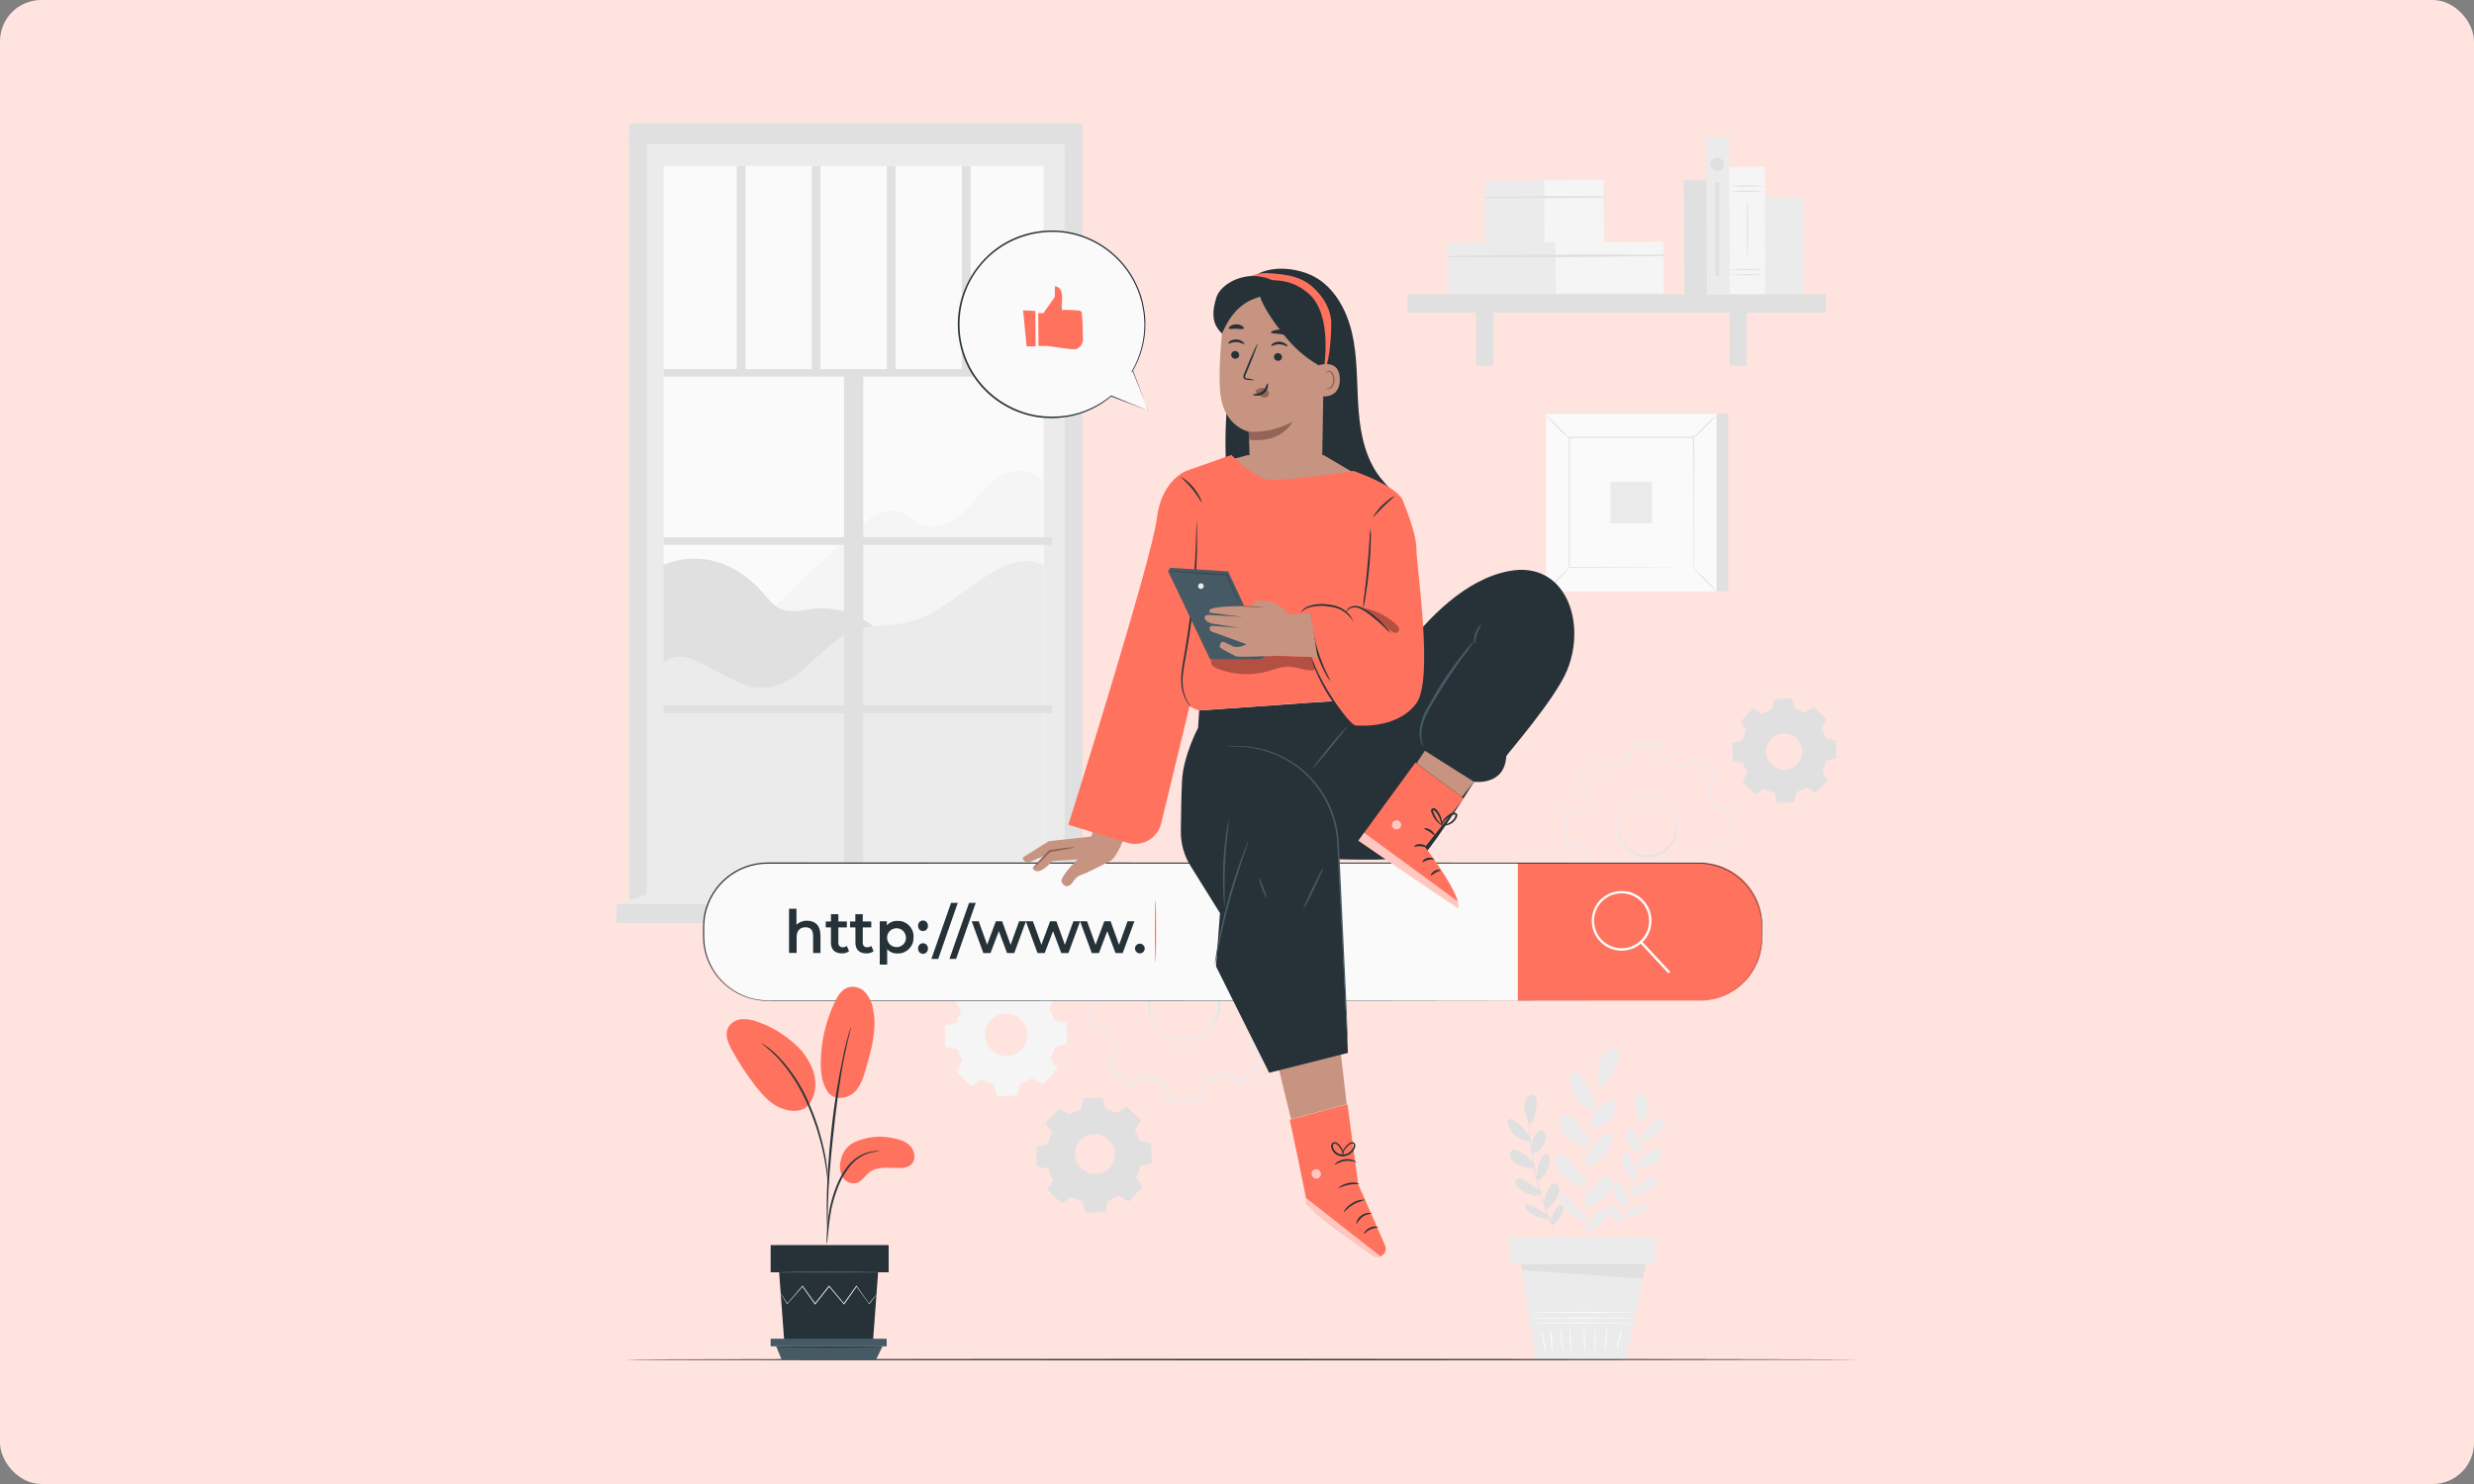 <?xml version="1.0" encoding="UTF-8"?>
<svg xmlns="http://www.w3.org/2000/svg" viewBox="0 0 300 180">
  <rect x="0" y="0" width="300" height="180" fill="#808080" stroke="none"/>
  <defs>
    <style>
      .cls-1 {
        fill: #ebebeb;
      }

      .cls-2 {
        fill: #f5f5f5;
      }

      .cls-3 {
        fill: #fff;
      }

      .cls-4 {
        fill: #ffe3df;
      }

      .cls-5 {
        fill: #fafafa;
      }

      .cls-6 {
        fill: #ff725e;
      }

      .cls-7 {
        fill: #936457;
      }

      .cls-8 {
        fill: #e0e0e0;
      }

      .cls-9 {
        fill: #c69481;
      }

      .cls-10 {
        fill: #455a64;
      }

      .cls-11 {
        fill: #263238;
      }

      .cls-12 {
        opacity: .3;
      }

      .cls-13 {
        opacity: .6;
      }
    </style>
  </defs>
  <g id="BG">
    <rect class="cls-4" width="300" height="180" rx="5" ry="5"></rect>
  </g>
  <g id="illustrations">
    <g>
      <g id="freepik--background-complete--inject-2">
        <rect class="cls-1" x="78.44" y="17.49" width="50.67" height="91.03"></rect>
        <rect class="cls-5" x="80.46" y="20.12" width="46.1" height="85.68"></rect>
        <polygon class="cls-8" points="131.25 109.33 129.11 108.51 129.11 15.94 131.25 15.94 131.25 109.33"></polygon>
        <path class="cls-2" d="m91.76,75.47l11.97-11.13c1.52-1.41,3.5-2.93,5.45-2.23.94.34,1.64,1.14,2.57,1.52,1.84.77,3.94-.34,5.35-1.74s2.53-3.15,4.24-4.17,4.37-.89,5.22.91v12.11l-17.4,7.45-17.4-2.71Z"></path>
        <path class="cls-8" d="m80.46,68.51c4.41-1.8,8.82-.27,11.97,3.3.67.75,1.27,1.62,2.18,2.03,1.24.56,2.67.14,4.01,0,3.78-.38,7.44,1.39,9.5,4.58l-14.73,7.24-12.94-.1v-17.06Z"></path>
        <path class="cls-1" d="m126.56,68.56c-2.91-1.4-5.46.3-8.14,2.09s-5.17,4.1-8.32,4.83c-2.1.48-4.35.21-6.39.94-4.14,1.47-6.53,6.73-10.92,6.98-2.38.14-4.52-1.31-6.64-2.39s-3.79-2.11-5.7-.66v25.45h46.1v-37.24Z"></path>
        <rect class="cls-8" x="80.46" y="44.77" width="47.1" height=".91"></rect>
        <rect class="cls-8" x="80.46" y="65.17" width="47.1" height=".91"></rect>
        <rect class="cls-8" x="80.46" y="85.57" width="47.1" height=".91"></rect>
        <rect class="cls-8" x="102.35" y="45.23" width="2.33" height="63"></rect>
        <rect class="cls-8" x="89.34" y="20.12" width="1.06" height="25.1"></rect>
        <rect class="cls-8" x="98.44" y="20.12" width="1.06" height="25.1"></rect>
        <rect class="cls-8" x="107.54" y="20.12" width="1.06" height="25.1"></rect>
        <rect class="cls-8" x="116.64" y="20.12" width="1.06" height="25.1"></rect>
        <rect class="cls-8" x="76.29" y="15.94" width="2.14" height="93.13"></rect>
        <rect class="cls-8" x="76.29" y="15" width="54.96" height="2.48"></rect>
        <rect class="cls-8" x="74.77" y="109.64" width="57.93" height="2.31"></rect>
        <polygon class="cls-1" points="129.11 108.51 132.7 109.64 74.77 109.64 78.44 108.51 129.11 108.51"></polygon>
        <path class="cls-8" d="m129.71,135.21c.43-.26.89-.47,1.38-.61l.28-1.38,2.32-.06.34,1.36c.49.12.97.3,1.41.54l1.17-.78,1.68,1.6-.72,1.21c.26.43.47.89.61,1.38l1.38.28.06,2.32-1.36.34c-.12.49-.3.97-.54,1.41l.78,1.17-1.61,1.68-1.19-.71c-.43.27-.89.47-1.38.61l-.28,1.38-2.32.06-.35-1.36c-.49-.12-.97-.3-1.41-.54l-1.17.78-1.68-1.61.72-1.2c-.26-.43-.47-.89-.61-1.38l-1.38-.28-.06-2.32,1.36-.34c.12-.49.3-.97.54-1.41l-.78-1.17,1.6-1.68,1.2.72h0Zm1.26,3.09c-.95,1-.9,2.57.09,3.51s2.57.9,3.51-.09c.94-.99.9-2.57-.09-3.51-1-.94-2.57-.9-3.52.09Z"></path>
        <path class="cls-8" d="m130.97,138.29c.13-.16.29-.3.46-.41.48-.32,1.05-.46,1.62-.4.86.09,1.62.61,2,1.38.23.45.31.96.25,1.46-.13,1.11-.98,2-2.09,2.19-.25.05-.51.06-.77.02-.24-.03-.47-.1-.69-.2-.41-.19-.77-.48-1.03-.85-.57-.8-.62-1.87-.12-2.72.1-.18.23-.34.39-.48-.12.16-.24.33-.34.51-.26.49-.36,1.05-.26,1.59.06.37.21.73.43,1.03.25.35.6.63,1,.8.43.19.91.24,1.38.16,1.04-.18,1.84-1.02,1.97-2.07.04-.24.04-.48,0-.72-.04-.23-.11-.45-.21-.66-.36-.74-1.08-1.25-1.9-1.34-.55-.06-1.11.06-1.58.34-.35.2-.49.37-.51.36Z"></path>
        <path class="cls-8" d="m129.71,135.21l-.08-.04-.23-.13-.91-.53h.03l-1.59,1.69v-.04l.78,1.17v.04c-.24.44-.42.91-.54,1.4v.03h-.03l-1.36.34.05-.04c.02.73.04,1.5.06,2.32l-.04-.05,1.38.27h.03v.03c.14.48.34.95.61,1.38l.02.03-.02.03-.71,1.2v-.08l1.68,1.6h-.08l1.17-.78.03-.02.04.02c.43.24.9.42,1.38.53h.04v.04c.11.42.22.89.34,1.36l-.07-.05,2.32-.06-.07.06c.09-.43.18-.9.28-1.38v-.04h.04c.48-.14.95-.34,1.38-.6h0l.04-.02.04.02c.4.24.8.48,1.2.72h-.09l1.6-1.68v.09l-.78-1.17-.02-.03.02-.04c.24-.43.42-.9.54-1.38v-.04h.04l1.36-.34-.05.07c-.02-.79-.04-1.56-.06-2.32l.05.06-1.38-.28h-.04v-.04c-.14-.48-.34-.95-.61-1.38v-.07l.72-1.2v.07l-1.68-1.6h.07l-1.17.77-.03.02h-.03c-.43-.24-.9-.42-1.38-.54h-.03v-.03c-.12-.49-.23-.94-.34-1.36l.04.03-2.32.04.03-.02c-.11.55-.21,1-.28,1.38h0c-.36.11-.72.24-1.06.41l-.25.13-.08.04.08-.05c.05-.03.13-.08.24-.14.34-.18.69-.33,1.06-.44v.02l.27-1.38v-.02h-.01l2.32-.07h.03v.03c.11.42.22.87.34,1.36l-.03-.03c.5.12.98.3,1.43.54h-.06l1.17-.78.03-.02.03.03,1.68,1.59.03.03-.02.04c-.23.39-.47.79-.72,1.2v-.07c.27.43.47.89.62,1.38l-.05-.04,1.38.28h.05v.07c.02.76.04,1.53.06,2.32v.06h-.06l-1.36.34.05-.05c-.12.5-.3.98-.55,1.43v-.07l.78,1.17.03.04-.04.04-1.6,1.68-.04.04-.05-.03-1.2-.72h.07c-.44.27-.91.48-1.4.62l.05-.05c-.1.47-.19.94-.28,1.38v.06h-.06l-2.32.06h-.06v-.05l-.34-1.36.05.05c-.5-.12-.98-.31-1.43-.55h.07l-1.17.78-.04.03-.04-.04-1.68-1.6-.04-.03.03-.04.72-1.2v.07c-.27-.44-.48-.91-.62-1.4l.04.04-1.38-.28h-.04v-.04c0-.81-.03-1.59-.05-2.32v-.04h.04l1.36-.34-.03.03c.12-.49.31-.97.55-1.42v.04l-.78-1.18-.02-.02.02-.02,1.61-1.67h0l.89.54.23.14.1.05Z"></path>
        <path class="cls-2" d="m118.78,120.39c.46-.28.95-.5,1.47-.65l.3-1.46,2.47-.06.37,1.45c.52.13,1.03.32,1.5.58l1.24-.83,1.79,1.7-.76,1.28c.28.46.5.95.65,1.47l1.46.29.06,2.47-1.45.37c-.13.52-.32,1.03-.58,1.5l.83,1.24-1.7,1.77-1.27-.75c-.46.28-.95.5-1.47.65l-.29,1.46-2.47.06-.37-1.45c-.52-.13-1.03-.32-1.5-.58l-1.24.83-1.79-1.7.75-1.29c-.28-.46-.5-.95-.65-1.47l-1.46-.29-.06-2.47,1.45-.37c.13-.52.32-1.03.58-1.5l-.82-1.24,1.7-1.79,1.28.76h0Zm1.34,3.28c-1.01,1.06-.97,2.74.09,3.74,1.06,1.01,2.74.97,3.74-.09,1.01-1.06.97-2.73-.09-3.74-1.06-1.01-2.74-.96-3.74.09h0Z"></path>
        <path class="cls-2" d="m120.12,123.67c.14-.17.3-.32.49-.44.51-.33,1.12-.48,1.72-.42,1.2.13,2.17,1.03,2.38,2.21.05.27.06.55.02.82-.15,1.18-1.05,2.13-2.22,2.33-.27.05-.54.06-.81.02-.26-.03-.52-.1-.76-.21-.44-.2-.82-.51-1.11-.9-.24-.34-.4-.74-.47-1.15-.09-.6.03-1.22.34-1.74.11-.19.25-.36.41-.51-.12.17-.24.35-.34.54-.28.52-.38,1.12-.28,1.7.07.4.22.77.46,1.1.27.37.63.66,1.05.85.22.1.45.17.69.21.26.03.52.03.77-.02,1.11-.19,1.96-1.09,2.1-2.2.04-.26.03-.52-.02-.77-.04-.24-.12-.47-.23-.69-.2-.42-.51-.78-.9-1.03-.85-.56-1.94-.57-2.8-.04-.34.21-.49.39-.51.37Z"></path>
        <path class="cls-2" d="m118.78,120.39s-.06-.02-.08-.04l-.24-.14-.97-.56h.03c-.43.46-1,1.07-1.69,1.8v-.05l.83,1.24v.04c-.26.47-.45.97-.57,1.49v.03h-.03l-1.44.37.04-.06c.02.78.04,1.6.07,2.47l-.05-.06,1.47.29h.03v.03c.15.51.37,1,.64,1.45l.02.03-.02.03-.76,1.28v-.09l1.79,1.7h-.09l1.24-.83.03-.02.04.02c.47.26.97.45,1.49.57h.04v.04c.12.45.24.95.37,1.44l-.08-.06,2.47-.06-.07.06c.09-.46.19-.96.29-1.47v-.04h.04c.51-.15,1-.37,1.45-.64h0l.04-.02.04.02,1.28.76h-.09l1.7-1.79v.09l-.83-1.24-.02-.04.02-.04c.26-.47.45-.96.57-1.48v-.04h.04l1.44-.37-.05.07c-.02-.84-.04-1.67-.06-2.47l.06.07-1.46-.3h-.04v-.04c-.15-.51-.37-1-.64-1.45l-.02-.03.02-.03c.27-.44.52-.87.77-1.28v.08l-1.76-1.72h.07l-1.24.82-.03.02-.03-.02c-.47-.26-.97-.45-1.49-.58h-.03v-.03c-.13-.52-.25-1-.34-1.45l.04.03-2.47.05.03-.03-.3,1.46h0c-.39.11-.76.26-1.12.44l-.27.14s-.06.03-.09.04l.08-.06c.06-.03.14-.09.26-.15.36-.19.73-.35,1.12-.47v.02c.08-.4.17-.88.28-1.47v-.03h.03l2.47-.07h.03v.03l.33,1.48-.03-.03c.53.12,1.04.32,1.51.58h-.06l1.24-.83.04-.03.03.03c.57.53,1.16,1.1,1.79,1.7l.03.03-.02.04c-.25.41-.5.84-.76,1.28v-.07c.29.46.51.96.66,1.49l-.05-.05,1.46.29h.06v.06c.02.8.04,1.62.07,2.47v.07l-.06.02-1.45.37.06-.06c-.13.53-.32,1.04-.59,1.52v-.08c.28.41.55.82.83,1.24l.03.05-.04.04-1.7,1.79-.04.04-.05-.03-1.29-.77h.08c-.46.28-.96.51-1.49.66l.05-.06c-.1.5-.2,1-.29,1.46v.06h-.06l-2.47.06h-.06v-.06c-.13-.5-.25-.99-.37-1.45l.06.06c-.53-.13-1.04-.32-1.52-.59h.08l-1.24.82-.04.03-.04-.04-1.79-1.7-.04-.04.03-.04.77-1.28v.07c-.28-.46-.5-.96-.66-1.49l.05.04-1.47-.3h-.04v-.05c-.02-.87-.04-1.69-.06-2.47v-.04h.04l1.45-.34-.03.03c.13-.53.32-1.04.59-1.51v.04l-.82-1.24v-.02l.02-.02,1.72-1.78h.02l.94.58.24.15.04.03Z"></path>
        <path class="cls-8" d="m141.79,133.58h0l-.56-2.23c-.81-.19-1.59-.49-2.31-.89l-1.92,1.28h0l-2.76-2.63h0l1.18-1.97c-.43-.71-.77-1.47-1-2.27l-2.26-.45h0l-.11-3.82h0l2.23-.57c.19-.81.49-1.58.89-2.31l-1.28-1.92h0l2.63-2.76h0l1.97,1.18c.71-.43,1.47-.77,2.27-1l.45-2.26h0l3.81-.09h0l.56,2.23c.81.19,1.59.49,2.31.89l1.92-1.28h0l2.76,2.63h0l-1.18,1.97c.43.71.77,1.47,1,2.27l2.26.45h0l.09,3.81h0l-2.23.56c-.19.81-.49,1.59-.89,2.31l1.28,1.92h0l-2.63,2.76h0l-1.97-1.18c-.71.43-1.47.77-2.27,1l-.45,2.26h0l-3.8.11Zm-2.88-3.14h0c.73.4,1.51.7,2.32.89h0l.57,2.23,3.79-.09.46-2.25h0c.8-.23,1.56-.57,2.27-1h0l1.97,1.18,2.62-2.76-1.27-1.91h0c.4-.73.7-1.51.89-2.32h0l2.23-.57-.09-3.79-2.25-.45h0c-.23-.8-.57-1.56-1-2.27h0l1.18-1.97-2.76-2.62-1.91,1.27h0c-.73-.4-1.51-.7-2.32-.89h0l-.57-2.23-3.79.09-.44,2.27h0c-.8.23-1.56.57-2.27,1h0l-2-1.19-2.62,2.76,1.27,1.91h0c-.4.73-.7,1.51-.89,2.32h0l-2.23.56.09,3.79,2.25.46h0c.23.8.57,1.56,1,2.27h0l-1.16,1.98,2.76,2.62,1.91-1.28Zm4.62-4.25c-2.38-.03-4.29-1.98-4.26-4.37.03-2.38,1.98-4.29,4.37-4.26,2.38.03,4.29,1.98,4.26,4.37-.03,2.34-1.92,4.24-4.26,4.26h-.1Zm-2.96-6.9h0c-1.56,1.62-1.5,4.2.12,5.76.76.73,1.78,1.14,2.83,1.13h.1c2.25-.09,4.01-1.98,3.92-4.23-.08-2.17-1.85-3.89-4.02-3.92h-.1c-1.08.02-2.11.48-2.85,1.27h0Z"></path>
        <path class="cls-1" d="m140.58,119.28c.21-.27.47-.5.76-.69.78-.52,1.72-.75,2.66-.65,1.42.14,2.66,1,3.29,2.27.19.36.31.75.38,1.14.08.41.09.84.03,1.25-.22,1.82-1.61,3.28-3.42,3.6-.82.14-1.65.04-2.41-.29-.69-.3-1.29-.78-1.72-1.4-.94-1.32-1.02-3.08-.2-4.48.17-.29.38-.56.63-.79.02.02-.24.27-.56.83-.43.8-.58,1.72-.43,2.62.22,1.34,1.11,2.47,2.35,3,.72.31,1.52.41,2.29.27,1.71-.3,3.02-1.68,3.24-3.4.05-.4.05-.8-.02-1.19-.06-.38-.17-.74-.34-1.09-.59-1.21-1.76-2.04-3.1-2.2-.9-.11-1.82.09-2.59.56-.57.36-.8.64-.82.62Z"></path>
        <path class="cls-1" d="m138.52,114.22s-.09-.04-.13-.07l-.38-.21-1.48-.87h.05l-2.61,2.76v-.07c.39.58.82,1.22,1.28,1.91l.02.03v.04c-.4.72-.69,1.5-.88,2.3v.04h-.04l-2.23.57.06-.08c.03,1.2.07,2.47.1,3.79l-.08-.09,2.26.45h.06l.02.06c.23.79.57,1.54,1,2.24l.03.05-.03.05c-.37.61-.77,1.29-1.18,1.98l-.02-.13,2.76,2.62h-.13l1.91-1.28.06-.04.06.03c.72.39,1.49.69,2.29.88h.07l.02.07c.18.69.37,1.46.57,2.23l-.11-.09,3.79-.1-.11.09c.14-.71.3-1.48.45-2.25v-.07l.07-.02c.79-.23,1.54-.56,2.24-.99h0l.06-.04.06.03,1.98,1.18-.14.02,2.62-2.76v.14l-1.28-1.92-.04-.06.03-.06c.39-.72.69-1.49.88-2.29l.02-.07.07-.02,2.23-.56-.08.11c-.03-1.3-.06-2.56-.09-3.79l.09.1-2.26-.46h-.06l-.02-.06c-.23-.78-.56-1.53-.98-2.22l-.03-.05.03-.05,1.18-1.98.02.12-2.76-2.63h.11l-1.92,1.27-.04.03-.04-.02c-.72-.4-1.49-.7-2.29-.89h-.05v-.04c-.2-.81-.38-1.54-.56-2.23l.07.05-3.81.08.05-.04c-.19.9-.34,1.64-.47,2.25h0s-.02,0-.02,0c-.6.17-1.17.41-1.72.69l-.41.22s-.09.05-.13.07c0,0,.04-.03.13-.09s.22-.13.4-.23c.55-.3,1.13-.54,1.72-.72l-.02.03c.12-.61.26-1.35.44-2.26v-.04h.04l3.81-.11h.06v.06l.57,2.23-.06-.06c.82.19,1.6.5,2.34.9h-.09l1.91-1.28.06-.04.05.05,2.76,2.62.06.06-.04.07-1.18,1.99v-.11c.45.72.79,1.49,1.03,2.3l-.08-.08,2.26.45.09.02v.09c.03,1.24.06,2.5.1,3.79v.09l-.09.02-2.23.57.08-.09c-.2.82-.5,1.61-.9,2.35v-.12l1.28,1.92.05.08-.07.07-2.62,2.76-.07.07-.08-.04-1.98-1.18h.12c-.72.44-1.49.78-2.3,1.02l.08-.09c-.16.78-.31,1.54-.46,2.26v.09h-.09l-3.79.09h-.15l-.02-.09c-.2-.77-.39-1.53-.57-2.23l.09.08c-.82-.2-1.61-.5-2.34-.91h.11l-1.92,1.27-.07.05-.06-.06-2.76-2.63-.06-.06.04-.07,1.18-1.98v.1c-.44-.72-.78-1.49-1.01-2.3l.07.07-2.25-.46h-.07v-.07c-.03-1.34-.06-2.61-.08-3.79v-.07l.07-.02,2.23-.56-.06.06c.2-.82.52-1.61.93-2.35v.07l-1.27-1.92-.03-.04.03-.03,2.64-2.76.02-.02h.02l1.46.89.37.23s.08.07.11.11Z"></path>
        <path class="cls-8" d="m219.1,95.47c-.39.24-.81.42-1.25.55l-.25,1.24-2.1.05-.31-1.23c-.45-.11-.87-.27-1.28-.49l-1.06.69-1.52-1.45.65-1.09c-.24-.39-.42-.81-.55-1.25l-1.24-.25-.05-2.1,1.23-.31c.11-.45.27-.87.49-1.28l-.69-1.06,1.45-1.52,1.09.65c.39-.24.81-.42,1.25-.55l.25-1.24,2.1-.05.31,1.23c.45.11.87.27,1.28.49l1.06-.69,1.52,1.45-.65,1.09c.24.39.42.81.55,1.25l1.24.25.05,2.1-1.23.31c-.11.45-.27.87-.49,1.28l.69,1.06-1.45,1.52-1.09-.65Zm-1.14-2.79c.86-.9.82-2.32-.08-3.18-.9-.86-2.32-.82-3.18.08-.86.9-.82,2.32.08,3.18.9.86,2.32.82,3.18-.08,0,0,0,0,0,0Z"></path>
        <path class="cls-8" d="m217.96,92.69c-.12.15-.26.27-.42.37-.75.48-1.71.48-2.47,0-.35-.22-.62-.54-.81-.9-.1-.2-.17-.41-.21-.63-.04-.23-.05-.46-.02-.69.12-1,.89-1.81,1.89-1.98.23-.04.46-.05.69-.02.22.03.44.09.64.18.38.17.7.43.94.77.21.29.34.63.4.98.08.51-.02,1.03-.29,1.48-.09.16-.21.31-.34.43,0,0,.13-.15.31-.46.24-.44.32-.95.24-1.44-.13-.73-.61-1.36-1.3-1.65-.4-.17-.84-.22-1.26-.14-.94.17-1.66.92-1.78,1.87-.03.22-.03.44,0,.66.03.21.1.41.2.6.54,1.1,1.87,1.54,2.97,1,.06-.03.12-.06.17-.1.16-.1.31-.21.46-.32Z"></path>
        <path class="cls-8" d="m219.1,95.47s.05.02.07.03l.21.12.82.48h-.02l1.44-1.53v.04l-.71-1.03v-.04c.22-.4.38-.83.49-1.27v-.02h.02l1.23-.31-.03.04c-.02-.66-.04-1.36-.06-2.1l.04.05-1.24-.24h-.03v-.03c-.13-.43-.31-.85-.55-1.23l-.02-.03.02-.03.65-1.09v.07l-1.52-1.44h.07l-1.05.69-.03.02h-.03c-.4-.22-.82-.38-1.26-.49h-.04v-.04c-.1-.39-.2-.8-.31-1.23l.06.05-2.1.05.06-.05c-.08.39-.16.82-.25,1.24v.04h-.04c-.43.12-.85.31-1.23.54h0l-.03.02-.03-.02-1.09-.65h.08l-1.44,1.52v-.08l.69,1.06.02.03-.02.03c-.22.4-.38.82-.49,1.26v.04h-.04l-1.23.31.04-.06c.02.71.03,1.41.05,2.1l-.04-.06,1.24.25h.03v.03c.13.43.31.85.54,1.23l.02.03-.02.03c-.22.37-.44.73-.65,1.09v-.07l1.51,1.45h-.06l1.06-.69.02-.02h.02c.4.22.82.38,1.26.49h.02v.03c.11.44.21.85.31,1.23l-.04-.03,2.1-.04-.03.02c.1-.5.19-.9.26-1.24h0c.33-.1.65-.22.96-.38l.22-.12s.05-.03.08-.04l-.07.05-.22.13c-.3.17-.62.3-.96.4h0l-.24,1.24v.02h-.02l-2.1.06h.01v-.03c-.1-.38-.2-.78-.31-1.23l.03.03c-.46-.11-.89-.28-1.3-.51h.05l-1.06.69-.03.02-.03-.03-1.52-1.44-.03-.03.02-.04.64-1.09v.06c-.24-.39-.43-.82-.56-1.26l.04.04-1.24-.25h-.05v-.05c-.02-.69-.03-1.38-.06-2.09v-.05h.05l1.21-.34-.04.04c.11-.45.28-.89.5-1.29v.07l-.69-1.03-.03-.04.03-.03,1.44-1.52.03-.04.04.03,1.09.65h-.07c.39-.24.82-.43,1.26-.56l-.04.05.25-1.24v-.05h.05l2.09-.05h.05v.05c.11.42.21.84.31,1.23l-.04-.04c.45.11.88.28,1.29.5h-.06l1.06-.69.04-.03.03.03,1.52,1.45.03.03-.02.04c-.22.38-.45.75-.65,1.09v-.06c.24.39.43.82.56,1.26l-.04-.03,1.24.25h.04v.04c0,.73.03,1.43.04,2.1v.03h-.03l-1.23.31.03-.03c-.11.45-.28.88-.5,1.28v-.04l.69,1.06v.02l-.02.02c-.59.62-1.08,1.12-1.45,1.51h0l-.78-.48-.21-.13-.07-.06Z"></path>
        <path class="cls-8" d="m201.35,90.18h0l.5,1.97c.71.17,1.4.44,2.05.79l1.7-1.13h0l2.45,2.33h0l-1.03,1.75c.38.63.68,1.3.89,2l2,.4h0l.08,3.38h0l-1.98.53c-.17.71-.44,1.4-.79,2.05l1.13,1.7h0l-2.33,2.45h0l-1.75-1.03c-.63.39-1.3.68-2.01.89l-.4,2h0l-3.38.08h0l-.5-1.97c-.71-.17-1.4-.44-2.04-.79l-1.7,1.13h0l-2.45-2.33h0l1.03-1.75c-.38-.63-.68-1.3-.89-2.01l-2-.4h0l-.08-3.38h0l1.98-.5c.17-.71.43-1.4.79-2.05l-1.13-1.7h0l2.33-2.45h0l1.74,1.03c.63-.38,1.3-.68,2.01-.89l.4-2h0l3.39-.13Zm2.55,2.78h0c-.65-.35-1.34-.62-2.05-.79h0l-.5-1.98-3.36.08-.4,2h0c-.71.21-1.38.51-2.01.89h0l-1.75-1.03-2.32,2.44,1.13,1.7h0c-.35.65-.62,1.34-.79,2.05h0l-1.97.5.08,3.36,2,.4h0c.2.71.5,1.38.89,2.01h0l-1.03,1.75,2.44,2.32,1.69-1.13h0c.64.36,1.33.62,2.05.79h0l.5,1.97,3.36-.08.4-2h0c.71-.21,1.38-.51,2.01-.89h0l1.74,1.03,2.32-2.44-1.12-1.67h0c.35-.65.62-1.34.79-2.05h0l1.97-.5-.08-3.36-2-.4h0c-.21-.71-.51-1.38-.89-2.01h0l1.03-1.75-2.44-2.32-1.7,1.11Zm-4.1,3.77c1.94.02,3.5,1.62,3.48,3.56s-1.62,3.5-3.56,3.48c-1.94-.02-3.5-1.62-3.48-3.56.02-1.91,1.57-3.45,3.48-3.48h.09Zm2.62,6.12h0c1.37-1.45,1.32-3.73-.13-5.11-.67-.64-1.56-.99-2.49-.99h-.09c-2,.02-3.6,1.66-3.58,3.66s1.66,3.6,3.66,3.58h.09c.96-.02,1.87-.42,2.53-1.12v-.02Z"></path>
        <path class="cls-1" d="m202.42,102.85c-.19.23-.41.44-.67.6-.7.46-1.53.66-2.36.58-1.25-.13-2.35-.88-2.92-2.01-.17-.32-.28-.66-.34-1.01-.07-.37-.08-.74-.03-1.11.2-1.62,1.43-2.91,3.03-3.19.37-.07.74-.08,1.11-.03.36.04.71.14,1.03.29.61.27,1.13.7,1.52,1.24.83,1.17.9,2.72.18,3.96-.15.26-.34.49-.56.69.18-.24.34-.48.49-.74.38-.71.52-1.52.38-2.32-.2-1.19-.98-2.19-2.09-2.67-.64-.27-1.35-.35-2.03-.23-1.51.27-2.67,1.49-2.87,3.01-.05.35-.04.71.02,1.06.05.34.16.66.31.96.53,1.08,1.57,1.81,2.76,1.95.8.1,1.61-.08,2.3-.5.25-.16.49-.34.72-.52Z"></path>
        <path class="cls-1" d="m204.25,107.33l.11.06.34.19,1.32.77h-.04c.59-.63,1.38-1.46,2.31-2.46v.07l-1.14-1.69-.02-.03.02-.03c.35-.64.61-1.33.78-2.04v-.04h.04l1.98-.51-.06.07c-.03-1.06-.06-2.19-.09-3.37l.07.08-2-.4h-.05v-.05c-.21-.7-.51-1.37-.89-1.99l-.03-.04.03-.05,1.03-1.75v.11l-2.44-2.32h.12l-1.7,1.13-.05.03-.05-.03c-.64-.35-1.32-.61-2.03-.78h-.06v-.06c-.16-.62-.34-1.3-.5-1.98l.1.08-3.37.08.1-.08-.4,2v.06h-.06c-.7.2-1.36.5-1.98.88h0l-.05.03-.06-.03-1.77-1.04.13-.02-2.33,2.43v-.13l1.13,1.7.03.05-.03.06c-.35.64-.61,1.32-.78,2.03v.06h-.06l-1.98.5.08-.1c.02,1.15.05,2.28.08,3.38l-.08-.09,2,.4h.06l.02.05c.2.7.5,1.37.88,1.99l.03.04-.03.05-1.03,1.75v-.11l2.44,2.33h-.1l1.7-1.12.04-.02.04.02c.64.35,1.32.62,2.03.79h.04v.04l.49,1.98-.06-.04,3.38-.07-.04.04c.17-.8.3-1.45.41-2v-.02h.02c.53-.15,1.05-.35,1.54-.6l.36-.19.12-.06s-.07.06-.11.08c-.08.05-.19.12-.34.21-.49.26-1,.48-1.54.64l.02-.02c-.11.54-.23,1.2-.39,2v.04h-.03l-3.38.1h-.05v-.05c-.16-.61-.32-1.26-.51-1.98l.05.05c-.72-.17-1.42-.44-2.07-.79h.08l-1.7,1.13-.05.03-.05-.04-2.45-2.32-.05-.05.03-.06,1.03-1.75v.09c-.39-.64-.69-1.32-.9-2.03l.07.07-2-.4-.08-.02v-.08c-.03-1.1-.06-2.22-.09-3.37v-.08l.08-.02,1.98-.5-.07.07c.17-.72.44-1.42.8-2.07v.1l-1.17-1.67-.04-.07.06-.06,2.33-2.44.06-.06.07.04,1.75,1.03h-.11c.64-.39,1.32-.69,2.03-.9l-.07.08.4-2,.02-.08h.08l3.38-.08h.08l.02.08c.17.69.34,1.36.5,1.98l-.08-.07c.72.18,1.42.45,2.07.8h-.1l1.7-1.13.06-.04.06.05c.85.81,1.68,1.6,2.44,2.33l.06.05-.04.07-1.03,1.75v-.09c.39.63.69,1.32.9,2.03l-.07-.06,2,.4h.07v.07c.03,1.18.05,2.31.08,3.37v.06l-.06.02-1.98.49.05-.05c-.17.72-.44,1.42-.8,2.07v-.07l1.12,1.7.02.03-.03.03c-.95.99-1.74,1.81-2.34,2.43h-.04l-1.29-.79-.34-.21-.11-.06Z"></path>
        <rect class="cls-8" x="204.21" y="21.84" width="2.78" height="13.84" transform="translate(-.15 1.11) rotate(-.31)"></rect>
        <rect class="cls-1" x="180.1" y="21.89" width="7.21" height="7.64" transform="translate(-.14 .99) rotate(-.31)"></rect>
        <rect class="cls-2" x="187.27" y="21.85" width="7.21" height="7.64" transform="translate(-.14 1.03) rotate(-.31)"></rect>
        <path class="cls-8" d="m180.08,24.03c4.79.04,9.58.01,14.37-.07.04,0,.08-.03.08-.08,0-.04-.03-.08-.08-.08-4.79-.03-9.58,0-14.37.09-.04,0-.07.03-.07.07s.03.07.07.07Z"></path>
        <rect class="cls-1" x="175.6" y="29.42" width="13.09" height="6.23" transform="translate(-.17 .99) rotate(-.31)"></rect>
        <rect class="cls-2" x="188.63" y="29.35" width="13.09" height="6.23" transform="translate(-.17 1.06) rotate(-.31)"></rect>
        <path class="cls-8" d="m175.59,31.18c8.7.1,17.42,0,26.12-.13.04,0,.08-.03.08-.08s-.03-.08-.08-.08c-8.7-.04-17.42-.04-26.12.15-.04,0-.07.03-.07.07,0,.04.03.07.07.07h0Z"></path>
        <rect class="cls-8" x="170.7" y="35.69" width="50.71" height="2.23"></rect>
        <rect class="cls-8" x="179" y="36.76" width="2.06" height="7.61"></rect>
        <rect class="cls-8" x="209.73" y="36.76" width="2.06" height="7.61"></rect>
        <rect class="cls-1" x="206.94" y="16.68" width="2.78" height="19.04" transform="translate(-.14 1.13) rotate(-.31)"></rect>
        <rect class="cls-2" x="209.74" y="20.23" width="4.32" height="15.43" transform="translate(-.15 1.15) rotate(-.31)"></rect>
        <path class="cls-8" d="m213.99,23.2c-1.44.1-2.88.1-4.32,0,1.44-.1,2.88-.1,4.32,0Z"></path>
        <path class="cls-8" d="m213.99,22.56c-1.44.1-2.88.1-4.32,0,1.44-.1,2.88-.1,4.32,0Z"></path>
        <path class="cls-8" d="m213.99,33.33c-1.44.1-2.88.1-4.32,0,1.44-.1,2.88-.1,4.32,0Z"></path>
        <path class="cls-8" d="m213.99,32.68c-1.44.1-2.88.1-4.32,0,1.44-.1,2.88-.1,4.32,0Z"></path>
        <path class="cls-8" d="m211.9,31.27s-.07-1.55-.07-3.48.03-3.48.07-3.48.08,1.56.08,3.48-.03,3.48-.08,3.48Z"></path>
        <rect class="cls-1" x="214.04" y="24.01" width="4.71" height="11.65"></rect>
        <path class="cls-8" d="m209.04,19.93c0,.44-.37.8-.81.79s-.8-.37-.79-.81c0-.44.36-.79.8-.79.44,0,.8.36.8.8,0,0,0,0,0,0Z"></path>
        <rect class="cls-8" x="207.99" y="22.13" width=".49" height="11.33"></rect>
        <polygon class="cls-1" points="184.32 152.54 186.2 164.93 197.15 164.93 199.69 152.72 184.32 152.54"></polygon>
        <path class="cls-5" d="m198.16,160.47s-2.8.07-6.26.07-6.27-.03-6.27-.07,2.81-.06,6.27-.06,6.26.03,6.26.06Z"></path>
        <path class="cls-5" d="m198.2,159.87s-2.83.06-6.31.06-6.31-.03-6.31-.06,2.82-.07,6.31-.07,6.31.03,6.31.07Z"></path>
        <path class="cls-5" d="m198.18,159.18s-2.82.07-6.31.07-6.31-.03-6.31-.07,2.82-.07,6.31-.07,6.31.03,6.31.07Z"></path>
        <path class="cls-5" d="m187.46,164.22c-.16-.51-.27-1.03-.34-1.56-.11-.52-.18-1.05-.21-1.58.26,1.03.45,2.08.54,3.14h.01Z"></path>
        <path class="cls-5" d="m188.2,164.09c-.08-.5-.12-1.01-.13-1.52-.06-.51-.08-1.02-.07-1.53.12.5.19,1.01.2,1.52.06.51.06,1.02,0,1.53Z"></path>
        <path class="cls-5" d="m189.56,164.09c-.15-.51-.24-1.02-.28-1.55-.08-.52-.11-1.06-.08-1.59.1.52.17,1.04.21,1.57.08.52.13,1.04.15,1.57Z"></path>
        <path class="cls-5" d="m190.51,164.16c-.1-.52-.16-1.05-.15-1.59-.04-.53-.02-1.06.05-1.59.06.53.09,1.06.08,1.59.04.53.05,1.06.02,1.59Z"></path>
        <path class="cls-5" d="m192.2,164.09c-.08-.5-.12-1-.12-1.5-.04-.5-.04-1.01,0-1.51.08.5.12,1,.12,1.51.04.5.04,1.01,0,1.51Z"></path>
        <path class="cls-5" d="m193.42,164.16c-.08-1.03-.07-2.07.02-3.1.06.52.08,1.04.05,1.55.02.52,0,1.03-.08,1.55Z"></path>
        <path class="cls-5" d="m194.59,163.99c-.01-.54.02-1.09.09-1.63.03-.54.11-1.08.22-1.61.02.54-.02,1.09-.09,1.63-.03.54-.1,1.08-.22,1.61Z"></path>
        <path class="cls-5" d="m196.08,163.83c0-.47.07-.93.19-1.38.08-.46.21-.91.41-1.33-.07.46-.16.91-.28,1.36-.08.46-.18.91-.31,1.35Z"></path>
        <path class="cls-1" d="m195.02,128.1v.06l-.05.17-.21.67c-.09.29-.2.64-.32,1.06s-.27.88-.39,1.41-.29,1.1-.43,1.72-.28,1.29-.42,2c-.26,1.41-.5,2.97-.67,4.62s-.23,3.23-.26,4.66c0,.72,0,1.4.02,2.04s.04,1.23.08,1.78.07,1.03.11,1.46.07.8.11,1.1.06.53.07.69v.24s0-.04,0-.06c0-.05-.02-.11-.03-.18-.02-.17-.06-.4-.1-.69s-.09-.67-.13-1.1-.1-.92-.13-1.46-.08-1.14-.09-1.78-.03-1.32-.03-2.04c0-1.44.09-3.02.25-4.68s.41-3.22.69-4.63c.14-.71.28-1.38.43-2s.3-1.2.44-1.72.29-.99.41-1.41.24-.77.34-1.06.17-.5.23-.66l.06-.17s0-.03,0-.05Z"></path>
        <path class="cls-1" d="m193.04,135.77c.3-.89.9-1.65,1.7-2.15.25-.2.59-.26.9-.17.38.18.41.72.3,1.13-.2.69-.64,1.29-1.24,1.69-.53.39-1.2.56-1.86.47"></path>
        <path class="cls-1" d="m192.38,140.95c.28-1.07,1.14-2.59,2.02-3.25.13-.11.29-.2.46-.24.17-.05.36-.01.49.11.16.2.2.47.11.71-.37,1.59-1.6,2.84-3.19,3.22"></path>
        <path class="cls-1" d="m192.2,145.51c.44-1.02,1.14-1.91,2.04-2.57.19-.18.45-.27.71-.26.39.07.56.54.53.93-.07.81-.69,1.45-1.32,1.95-.58.4-1.22.73-1.89.97"></path>
        <path class="cls-1" d="m192.3,148.79c.42-.78,1.01-1.45,1.72-1.98.15-.12.33-.2.52-.23.19-.04.39.04.51.19.18.26,0,.6-.18.85-.61.85-1.48,1.49-2.48,1.82"></path>
        <path class="cls-1" d="m192.21,147.45c-.75-.92-1.58-1.76-2.48-2.53-.14-.12-.32-.24-.49-.19-.14.06-.23.19-.23.34,0,.14.03.28.09.41.6,1.33,1.78,2.32,3.2,2.69"></path>
        <path class="cls-1" d="m192.29,143.19l-1.95-2.37c-.17-.24-.39-.44-.63-.6-.26-.16-.58-.16-.83,0-.23.19-.33.49-.27.79.07.28.2.55.38.78.38.59.86,1.1,1.42,1.51.57.39,1.09.65,1.78.55"></path>
        <path class="cls-1" d="m192.57,138.41c-.38-1.14-1.06-2.15-1.96-2.94-.14-.14-.32-.25-.51-.3-.41-.03-.79.23-.9.63-.12.44-.06.9.18,1.29.24.38.55.71.92.97.66.5,1.39.9,2.17,1.17"></path>
        <path class="cls-1" d="m193.34,134.11c-.19-1.38-.91-2.52-1.72-3.64-.18-.24-.42-.49-.71-.44-.19.04-.34.17-.41.34-.06.18-.09.36-.08.55.08,1.7,1.16,3.2,2.76,3.79"></path>
        <path class="cls-1" d="m193.89,131.92c-.09-.71-.12-1.42-.07-2.13.04-.71.28-1.4.69-1.98.18-.25.42-.45.71-.57.29-.11.62-.07.87.11.21.2.32.48.3.77-.02.28-.1.56-.22.82-.52,1.25-1.38,2.63-2.29,2.98"></path>
        <path class="cls-8" d="m185.4,133.58c0,.06,0,.12,0,.18v1.29c0,.31,0,.66.04,1.03.03.78.11,1.7.23,2.71s.3,2.13.54,3.29.53,2.24.83,3.23.6,1.85.89,2.58c.13.36.27.69.38.97s.22.53.31.73.15.34.2.46c.03.05.05.11.06.16,0,0-.03-.05-.09-.15l-.22-.45c-.09-.2-.21-.43-.33-.72s-.27-.6-.4-.97c-.29-.72-.6-1.59-.91-2.58s-.6-2.07-.84-3.24-.41-2.28-.53-3.3-.18-1.94-.2-2.72c-.02-.39-.02-.74-.02-1.03s0-.57,0-.79l.02-.5c.01-.06.03-.12.05-.18Z"></path>
        <path class="cls-8" d="m185.7,139.21c.01-.67.26-1.32.69-1.83.13-.19.35-.31.58-.31.3.04.44.4.45.71.02.52-.16,1.02-.48,1.42-.28.38-.7.64-1.17.72"></path>
        <path class="cls-8" d="m186.36,142.89c-.03-.93.21-1.85.69-2.65.07-.1.16-.19.26-.27.1-.07.23-.08.34-.03.15.11.23.28.23.46.09,1.16-.48,2.27-1.48,2.88"></path>
        <path class="cls-8" d="m187.21,146.02c.08-.79.37-1.54.83-2.19.09-.16.25-.28.43-.32.28-.04.5.25.56.52.12.57-.16,1.14-.48,1.62-.31.4-.67.76-1.08,1.07"></path>
        <path class="cls-8" d="m188,148.23c.12-.62.38-1.21.76-1.72.08-.11.18-.2.3-.27.12-.07.27-.06.39.02.18.14.13.41.06.62-.23.71-.69,1.33-1.29,1.77"></path>
        <path class="cls-8" d="m187.65,147.34c-.71-.46-1.45-.86-2.23-1.19-.11-.07-.26-.08-.38-.02-.08.07-.11.18-.08.28.03.1.08.19.15.26.7.78,1.71,1.2,2.76,1.14"></path>
        <path class="cls-8" d="m186.79,144.42l-1.84-1.19c-.17-.12-.36-.22-.56-.27-.21-.05-.43.01-.57.17-.11.18-.11.41,0,.59.11.18.25.33.43.45.38.32.82.56,1.29.72.42.18.9.18,1.33,0"></path>
        <path class="cls-8" d="m185.94,141.1c-.5-.69-1.18-1.24-1.97-1.58-.13-.07-.27-.1-.41-.09-.29.06-.49.33-.47.62,0,.32.15.63.4.84.24.21.53.37.83.46.55.21,1.13.32,1.72.34"></path>
        <path class="cls-8" d="m185.55,138.01c-.46-.86-1.14-1.58-1.97-2.1-.15-.15-.37-.21-.58-.15-.12.07-.2.19-.2.33,0,.13.02.27.07.39.42,1.15,1.48,1.93,2.7,1.99"></path>
        <path class="cls-8" d="m185.45,136.41c-.21-.46-.38-.94-.51-1.43-.12-.5-.11-1.02.05-1.5.07-.21.19-.4.36-.54.17-.14.41-.18.62-.11.18.09.32.26.37.46.04.2.05.4.03.6-.09.96-.38,2.09-.92,2.52"></path>
        <path class="cls-1" d="m199.24,133.44c0,.06,0,.12,0,.18l.02.5v1.82c-.02.78-.09,1.7-.2,2.72s-.29,2.14-.53,3.3-.54,2.25-.84,3.24-.62,1.85-.91,2.57c-.14.37-.28.69-.4.97s-.23.53-.33.72l-.22.45c-.02.05-.05.1-.08.15.02-.06.04-.11.06-.16.05-.12.12-.27.2-.46s.19-.44.31-.73.26-.61.39-.97c.28-.72.58-1.6.88-2.58s.58-2.07.83-3.23.41-2.27.54-3.29.19-1.94.22-2.71c.03-.39.03-.74.04-1.03s0-.57,0-.79v-.5c0-.06.02-.12.04-.17Z"></path>
        <path class="cls-1" d="m198.93,139.1c-.01-.67-.26-1.32-.69-1.83-.13-.19-.34-.31-.58-.31-.3.04-.44.4-.45.71-.02.51.15,1.02.48,1.42.28.38.7.64,1.17.72"></path>
        <path class="cls-1" d="m198.27,142.76c.03-.93-.21-1.85-.69-2.65-.07-.1-.16-.19-.26-.27-.1-.07-.23-.08-.34-.03-.15.1-.24.28-.23.46-.09,1.16.48,2.28,1.48,2.88"></path>
        <path class="cls-1" d="m197.42,145.9c-.08-.79-.37-1.54-.84-2.19-.09-.16-.25-.28-.43-.32-.28-.03-.5.25-.56.52-.13.57.16,1.14.48,1.62.31.4.67.76,1.08,1.07"></path>
        <path class="cls-1" d="m196.64,148.11c-.12-.62-.38-1.21-.76-1.72-.08-.11-.18-.2-.3-.27-.12-.06-.27-.06-.39.02-.17.14-.13.41-.06.62.23.71.69,1.33,1.3,1.77"></path>
        <path class="cls-1" d="m196.99,147.22c.71-.46,1.45-.86,2.23-1.19.12-.07.26-.08.38-.02.08.07.11.18.08.28-.03.1-.08.19-.16.26-.7.78-1.71,1.2-2.76,1.14"></path>
        <path class="cls-1" d="m197.85,144.3l1.84-1.2c.17-.13.36-.22.56-.27.26-.09.55.05.64.31.05.15.03.32-.06.45-.11.18-.25.33-.42.45-.38.32-.82.56-1.29.72-.43.18-.91.18-1.33,0"></path>
        <path class="cls-1" d="m198.7,140.98c.5-.69,1.18-1.24,1.97-1.58.13-.07.27-.1.41-.09.29.07.49.33.48.62-.01.32-.16.63-.4.84-.24.21-.53.36-.83.46-.55.2-1.14.31-1.72.33"></path>
        <path class="cls-1" d="m199.09,137.89c.42-.9,1.16-1.52,1.97-2.1.15-.15.37-.21.58-.15.12.07.19.19.2.33,0,.13-.01.27-.07.39-.42,1.15-1.48,1.93-2.7,2"></path>
        <path class="cls-1" d="m199.19,136.29c.21-.46.38-.94.51-1.43.12-.5.1-1.02-.06-1.5-.06-.21-.18-.39-.34-.53-.17-.14-.41-.18-.62-.11-.19.09-.32.26-.37.46-.04.2-.05.4-.02.6.08.97.38,2.09.92,2.52"></path>
        <path class="cls-1" d="m183.07,150.09v2.32c0,.5.41.91.91.91h15.86c.5,0,.91-.41.91-.91v-2.32h-17.69Z"></path>
        <polygon class="cls-8" points="184.43 153.32 184.56 154.06 199.2 155.1 199.56 153.32 184.43 153.32"></polygon>
        <rect class="cls-8" x="188.87" y="50.17" width="20.69" height="21.57"></rect>
        <rect class="cls-5" x="187.46" y="50.17" width="20.69" height="21.57"></rect>
        <path class="cls-8" d="m208.16,71.74h-20.69v-21.6h20.69v21.6Zm-20.69,0h20.69v-21.57h-20.69v21.57Z"></path>
        <rect class="cls-5" x="190.25" y="53.07" width="15.13" height="15.77"></rect>
        <path class="cls-8" d="m190.25,68.94c-.11.16-.23.31-.37.43-.24.26-.58.6-.96.98s-.73.69-.99.94c-.13.14-.28.26-.43.37.1-.16.23-.31.37-.43.24-.26.58-.6.97-.98s.73-.71.99-.95c.13-.14.28-.26.43-.36Z"></path>
        <path class="cls-8" d="m205.38,68.91c.16.11.3.23.43.37.26.24.6.58.98.96s.71.73.95.99c.14.13.26.28.36.43-.16-.1-.3-.23-.43-.37-.26-.24-.6-.58-.98-.97s-.71-.73-.95-.99c-.14-.13-.26-.27-.36-.43Z"></path>
        <path class="cls-8" d="m205.34,53.11c.11-.16.23-.31.37-.43.24-.26.58-.6.96-.97s.73-.71.99-.95c.13-.13.28-.25.44-.34-.11.16-.23.3-.37.43-.24.26-.58.6-.97.98s-.73.71-.99.95c-.13.13-.28.25-.43.35Z"></path>
        <path class="cls-8" d="m190.2,53.15c-.16-.11-.3-.24-.43-.38-.26-.24-.6-.58-.97-.96s-.71-.73-.95-.99c-.14-.13-.26-.28-.36-.44.16.11.3.23.43.37.26.24.6.58.98.96s.71.73.95.99c.14.13.26.28.36.44Z"></path>
        <path class="cls-8" d="m205.34,68.84s0-.05,0-.08v-4.29c0-2.76-.02-6.7-.03-11.41l.06.06h-15.09l.07-.07v15.77l-.06-.06,10.93.03,3.07.02h.81-.8l-3.05.02-10.96.03h-.06v-15.89h15.21v.06c0,4.73-.02,8.67-.03,11.45v4.25l-.07.11Z"></path>
        <rect class="cls-1" x="195.29" y="58.43" width="5.05" height="5.05"></rect>
      </g>
      <g id="freepik--Browser--inject-2">
        <rect class="cls-5" x="85.32" y="104.66" width="128.36" height="16.72" rx="7.77" ry="7.77"></rect>
        <path class="cls-6" d="m184.06,104.66h22.13c4.13,0,7.48,3.35,7.48,7.48v1.75c0,4.13-3.35,7.48-7.48,7.48h-22.13v-16.72h0Z"></path>
        <path class="cls-11" d="m99.49,113.38v2.21h-.89v-2.1c0-.69-.34-1.02-.92-1.02-.64,0-1.08.39-1.08,1.16v1.95h-.92v-5.36h.9v1.95c.34-.33.81-.51,1.29-.49.92,0,1.61.53,1.61,1.69Z"></path>
        <path class="cls-11" d="m102.96,115.38c-.25.18-.56.27-.87.26-.84,0-1.33-.45-1.33-1.3v-1.85h-.63v-.72h.63v-.88h.9v.88h1.03v.72h-1.03v1.83c0,.38.19.58.53.58.18,0,.36-.05.51-.16l.25.64Z"></path>
        <path class="cls-11" d="m105.93,115.38c-.25.18-.56.27-.87.26-.84,0-1.33-.45-1.33-1.3v-1.85h-.65v-.72h.64v-.88h.9v.88h1.03v.72h-1.03v1.83c0,.38.19.58.53.58.18,0,.36-.05.51-.16l.27.64Z"></path>
        <path class="cls-11" d="m110.77,113.67c.06,1.04-.74,1.92-1.77,1.98-.06,0-.12,0-.18,0-.47.02-.92-.17-1.24-.52v1.87h-.9v-5.26h.86v.51c.32-.37.79-.57,1.28-.55,1.03-.05,1.91.76,1.96,1.79,0,.06,0,.12,0,.18Zm-.92,0c-.03-.63-.57-1.12-1.2-1.08-.63.03-1.12.57-1.08,1.2.03.61.53,1.09,1.15,1.09.62.01,1.13-.48,1.14-1.1,0-.04,0-.07,0-.11h0Z"></path>
        <path class="cls-11" d="m111.33,112.29c-.02-.33.22-.61.55-.64.33-.02.61.22.64.55,0,.03,0,.06,0,.09.02.33-.22.61-.55.64-.33.02-.61-.22-.64-.55,0-.03,0-.06,0-.09Zm0,2.76c-.02-.33.22-.61.55-.64.33-.02.61.22.64.55,0,.03,0,.06,0,.09.02.33-.22.61-.55.64-.33.02-.61-.22-.64-.55,0-.03,0-.06,0-.09Z"></path>
        <path class="cls-11" d="m115.33,109.51h.81l-2.37,6.8h-.83l2.39-6.8Z"></path>
        <path class="cls-11" d="m117.51,109.51h.81l-2.38,6.8h-.81l2.38-6.8Z"></path>
        <path class="cls-11" d="m124.41,111.74l-1.42,3.86h-.87l-1-2.66-1.01,2.66h-.87l-1.41-3.86h.85l1.02,2.85,1.06-2.85h.76l1.03,2.86,1.03-2.86h.82Z"></path>
        <path class="cls-11" d="m130.98,111.74l-1.42,3.86h-.87l-1-2.66-1.01,2.66h-.87l-1.42-3.86h.86l1.03,2.85,1.06-2.85h.76l1.03,2.86,1.03-2.86h.8Z"></path>
        <path class="cls-11" d="m137.56,111.74l-1.42,3.86h-.87l-1-2.66-1.01,2.66h-.87l-1.42-3.86h.85l1.03,2.85,1.06-2.85h.76l1.03,2.86,1.03-2.86h.81Z"></path>
        <path class="cls-11" d="m137.63,115.05c0-.33.27-.59.59-.59s.59.27.59.59-.27.59-.59.59-.59-.27-.59-.59Z"></path>
        <path class="cls-11" d="m205.9,121.39l.71-.04c.23-.02.52-.08.87-.13.39-.09.78-.2,1.16-.34,1.06-.4,2.03-1.04,2.82-1.85.5-.52.93-1.11,1.28-1.75.38-.73.65-1.51.79-2.33.13-.91.16-1.84.1-2.76-.03-1.02-.26-2.02-.69-2.94-.46-1.01-1.14-1.91-1.97-2.63-.9-.79-1.98-1.35-3.14-1.64-.61-.16-1.24-.24-1.87-.24h-15l-97.87.02c-3.66,0-6.81,2.58-7.55,6.16-.04.29-.1.57-.12.86s-.04.58-.03.87v.88c0,.29.03.58.04.87.35,3.53,3.07,6.37,6.59,6.86.28.04.56.07.84.07.28.02.57,0,.85,0h27.67l43.99.02,29.65.02h10.87-10.87l-29.65.02h-72.51c-.29,0-.57-.03-.86-.07-3.58-.5-6.36-3.39-6.71-6.99,0-.29-.04-.59-.04-.88v-.88c0-.29.02-.59.04-.88s.08-.58.12-.88c.79-3.62,3.98-6.2,7.68-6.2l97.86.02h15c.64,0,1.27.09,1.89.25,1.17.3,2.26.87,3.17,1.67.84.74,1.52,1.64,1.99,2.66.43.93.66,1.94.69,2.97.05.92.02,1.84-.11,2.76-.14.82-.41,1.61-.8,2.34-.35.64-.78,1.23-1.29,1.75-.8.82-1.77,1.45-2.84,1.85-.38.14-.77.26-1.17.34-.34.05-.63.11-.87.12l-.7.06Z"></path>
        <path class="cls-3" d="m196.64,115.31c-2,0-3.62-1.62-3.62-3.62s1.62-3.62,3.62-3.62c2,0,3.62,1.62,3.62,3.62h0c0,2-1.62,3.62-3.62,3.62Zm0-6.96c-1.84,0-3.34,1.49-3.34,3.33s1.49,3.34,3.33,3.34c1.84,0,3.34-1.49,3.34-3.33,0,0,0,0,0,0,0-1.84-1.49-3.33-3.33-3.34Z"></path>
        <path class="cls-3" d="m202.33,118.03s-.08-.02-.1-.04l-3.29-3.55c-.05-.06-.03-.15.03-.2.05-.04.13-.04.18,0l3.31,3.55c.05.06.05.15,0,.2-.03.03-.08.04-.12.04Z"></path>
        <path class="cls-6" d="m140.12,116.85s-.08-1.7-.08-3.79.03-3.79.08-3.79.07,1.7.07,3.79-.03,3.79-.07,3.79Z"></path>
      </g>
      <g id="freepik--Character--inject-2">
        <path class="cls-11" d="m149.01,47.01c-.55,4.47-.55,8.98.02,13.45.14,1.13.38,2.37,1.27,3.07,1.06.84,2.73.55,3.69-.4s1.32-2.37,1.31-3.73-.37-2.68-.61-4.01c-.32-1.75-.49-3.58-1.27-5.17s-2.41-2.97-4.18-2.79"></path>
        <path class="cls-11" d="m151.62,33.88c2.02-1.99,6.36-1.49,8.62.23s3.45,4.54,3.92,7.34.37,5.67.6,8.5.87,5.75,2.62,7.99c.75.96,1.68,1.77,2.35,2.78,1.29,1.97,1.39,4.49.26,6.55-1.2,2.03-3.53,3.13-5.86,2.76-2.35-.44-4.16-2.45-5.06-4.66s-1.03-4.66-1.23-7.04c-.57-7.43-1.57-14.82-2.99-22.13"></path>
        <path class="cls-9" d="m149.14,55.78l2.11-.57h9.28l5.03,2.97s-8.8,3.96-12.07,2.37c-1.94-.94-3.48-2.54-4.36-4.51"></path>
        <path class="cls-9" d="m160.61,38.97l.06-1.24-7.41-1.65c-2.29-.32-4.85,1.91-5.07,4.22-.24,2.56-.43,5.69-.19,7.61.49,3.87,3.42,4.45,3.42,4.45l.31,8.45,8.51.37.37-22.21Z"></path>
        <path class="cls-11" d="m149.29,43c-.01.27.19.5.46.51.26.03.5-.16.52-.42,0,0,0,0,0,0,0-.27-.19-.49-.46-.51-.26-.03-.49.16-.52.42,0,0,0,0,0,.01Z"></path>
        <path class="cls-11" d="m148.94,41.67c.06.07.44-.2.97-.18s.91.29.97.23-.03-.14-.2-.28c-.22-.16-.49-.26-.77-.27-.28,0-.55.07-.78.22-.16.12-.2.23-.2.27Z"></path>
        <path class="cls-11" d="m154.48,43.25c-.01.27.19.5.46.51.26.03.5-.16.52-.42,0,0,0,0,0,0,0-.27-.2-.49-.46-.51-.26-.03-.49.16-.52.41,0,0,0,0,0,.01Z"></path>
        <path class="cls-11" d="m154.17,41.94c.06.07.44-.2.97-.18s.91.3.97.23-.03-.15-.2-.28c-.23-.17-.5-.26-.78-.27-.28,0-.55.07-.78.22-.17.12-.22.23-.2.27Z"></path>
        <path class="cls-11" d="m152.12,46.09c-.28-.1-.57-.16-.86-.18-.13,0-.26-.05-.28-.14,0-.14.03-.28.1-.4.14-.32.28-.66.43-1.03.6-1.45,1.03-2.65.99-2.67s-.6,1.13-1.2,2.59l-.42,1.03c-.09.16-.12.35-.09.53.04.1.12.17.22.21.07.02.15.03.23.04.29.05.58.06.88.03Z"></path>
        <path class="cls-7" d="m151.43,52.37c1.85.09,3.69-.33,5.32-1.22,0,0-1.3,2.66-5.28,2.19l-.05-.97Z"></path>
        <path class="cls-7" d="m152.3,47.39c.21-.26.54-.39.87-.34.24.03.45.15.59.34.14.19.15.44.02.63-.18.18-.45.24-.69.16-.25-.1-.47-.24-.67-.43-.06-.04-.11-.1-.14-.16-.04-.06-.04-.14,0-.2"></path>
        <path class="cls-11" d="m153.67,46.51c-.09,0-.11.57-.61.96s-1.12.31-1.12.39.13.12.39.13c.34.02.67-.09.94-.29.26-.2.43-.49.48-.81.03-.24-.03-.39-.07-.38Z"></path>
        <path class="cls-11" d="m154.11,40.34c.05.14.58.09,1.2.19s1.12.28,1.21.16c.04-.06-.04-.2-.24-.34-.26-.19-.57-.3-.89-.34-.32-.05-.64-.02-.94.08-.25.08-.37.2-.33.27Z"></path>
        <path class="cls-11" d="m149.02,39.85c.09.12.46,0,.9.02s.81.11.9-.02c.04-.06,0-.18-.18-.3-.44-.29-1.01-.29-1.45,0-.16.12-.21.26-.18.3Z"></path>
        <path class="cls-6" d="m160.49,45.02c.67-.44.97-4.28.94-5.86s-.87-2.98-1.98-4.1c-1.2-1.21-2.61-1.63-4.3-1.81-.95-.1-1.97-.23-2.89.03s-1.43.59-1.88,1.43c-.25.47-.31,1.14.12,1.44s.97.06,1.46-.08c1.29-.37,2.7.05,3.82.79s1.99,1.8,2.85,2.83c1.11,1.35,1.64,3.59,1.89,5.32"></path>
        <path class="cls-11" d="m147.51,36.05c.49-1.57,3.54-3.5,6.77-2.07,1.48.05,2.92.3,4.5,1.72,2.85,2.6,1.76,8.96,1.76,8.96-1.75-.9-3.3-2.15-4.55-3.67-1.83-2.21-2.83-3.93-3.19-4.98h0c-2.98.72-4.1,3.32-4.63,4.45-.67-.74-1.53-1.65-.66-4.41Z"></path>
        <path class="cls-9" d="m159.91,44.31c.06-.03,2.54-.87,2.56,1.7.02,2.56-2.55,2.07-2.55,1.98s0-3.68,0-3.68Z"></path>
        <path class="cls-7" d="m160.69,47.01s.04.03.12.07c.11.05.23.05.34,0,.33-.22.53-.6.5-1,0-.22-.04-.43-.13-.63-.05-.17-.18-.29-.34-.34-.11-.03-.22.02-.26.12-.03.07-.02.12-.03.13s-.06-.04-.03-.15c.01-.06.05-.12.1-.16.07-.05.16-.08.25-.07.21.04.39.19.47.39.11.22.17.46.16.71,0,.52-.27,1-.64,1.11-.14.04-.29.02-.41-.07-.09-.06-.11-.11-.09-.12Z"></path>
        <path class="cls-9" d="m132.34,101.46l-5.17.57-3.15,1.98s-.06.64.83.54l1.78-.75-1.41,1.54s.34.62,1.11.19c.48-.28.9-.65,1.25-1.08l3.1-.22s-2.34,2.25-1.91,2.84.71.46,1.03.25.53-.96,1.3-1.2,2.05-.97,3.43-1.62c1.19-.56,2.39-4.59,2.39-4.59l-3.96-.77-.62,2.33Z"></path>
        <path class="cls-7" d="m130.29,102.77c0,.07-1.3.32-2.93.56h-.04l.07-.03c-1.14,1.17-2.09,2.07-2.14,2.02s.83-1.03,1.97-2.19l.03-.03h.08c1.63-.25,2.96-.4,2.97-.33Z"></path>
        <polygon class="cls-9" points="163.3 133.93 162.34 125.59 154.61 127.76 156.56 135.75 163.3 133.93"></polygon>
        <path class="cls-6" d="m163.39,133.93l1.31,9.72,3.25,7.39c.22.51,0,1.1-.51,1.32-.02,0-.04.02-.06.03h0c-.31.11-.65.07-.91-.12-1.7-1.19-7.93-5.57-8-6.29-.07-.83-2.07-10.16-2.07-10.16l7-1.89Z"></path>
        <g class="cls-13">
          <path class="cls-3" d="m167.37,152.36l-9.01-7.06.07.41c.06.35.23.68.51.91.73.63,2.78,2.31,7.5,5.62.27.19.63.24.94.11Z"></path>
        </g>
        <g class="cls-13">
          <path class="cls-3" d="m159.85,141.86c.28.14.4.47.29.76-.13.28-.46.41-.75.29-.29-.15-.42-.5-.3-.8.17-.28.53-.38.81-.22"></path>
        </g>
        <path class="cls-11" d="m164.49,148.48c.18-.34.43-.64.73-.89.52-.38,1.08-.33,1.08-.39s-.13-.08-.36-.08c-.3.01-.6.11-.84.29-.25.17-.44.41-.56.69-.08.22-.08.37-.05.37Z"></path>
        <path class="cls-11" d="m165.38,149.67c.05.03.31-.34.79-.55.3-.11.61-.2.93-.27.02-.06-.48-.19-1.03.08s-.74.73-.68.75Z"></path>
        <path class="cls-11" d="m162.94,147.03c.05.04.45-.52,1.16-.93s1.38-.5,1.38-.56-.73-.08-1.49.38-1.1,1.09-1.05,1.12Z"></path>
        <path class="cls-11" d="m162.3,144.1c.03.05.53-.26,1.23-.39s1.27-.06,1.28-.12-.58-.25-1.32-.09-1.22.56-1.18.6Z"></path>
        <path class="cls-11" d="m161.84,141.26c.04.05.53-.34,1.27-.44s1.31.18,1.33.12-.11-.13-.34-.22c-.32-.12-.67-.15-1.01-.11-.34.04-.66.16-.95.34-.22.16-.32.29-.3.31Z"></path>
        <path class="cls-11" d="m163,140.28c.01-.12,0-.25-.04-.37-.08-.33-.23-.64-.44-.91-.13-.21-.33-.37-.57-.46-.16-.04-.34.02-.44.16-.08.14-.11.3-.08.46.15.66.75,1.13,1.43,1.1.67-.04,1.24-.47,1.46-1.1.06-.16.04-.33-.04-.47-.1-.14-.28-.2-.44-.14-.23.09-.43.24-.58.43-.23.25-.42.54-.54.86-.05.11-.09.22-.09.34.19-.4.45-.78.75-1.11.14-.16.32-.29.52-.36.09-.03.19,0,.24.08.04.1.04.21,0,.31-.21.54-.7.91-1.28.94-.57.02-1.09-.36-1.23-.92-.02-.11,0-.22.04-.32.05-.08.15-.12.24-.09.2.08.37.22.49.4.27.35.48.76.62,1.18Z"></path>
        <path class="cls-11" d="m145.42,86.18l-.14,2.1s-1.78,3.36-1.94,6.37c-.1,1.75-.13,4.33-.15,6.18-.01,1.49.4,2.96,1.19,4.22l3.56,5.71-.49,6.44,6.45,12.92,9.55-2.41-1.13-23.84-3.84-12.59-.73-5.97-12.33.87Z"></path>
        <path class="cls-11" d="m164.66,84.87l.17,2.74s7.67-16.33,18.13-18.34c6.8-1.31,9.47,6.1,7.09,11.98-1.43,3.54-7.39,10.32-7.4,10.47-.19,3.64-3.89,3.1-3.89,3.1,0,0-4.64,7.33-6.02,8.76-.94.98-10.91.63-10.91.63l-3.13-6.48-1.26-12.41,7.23-.46Z"></path>
        <path class="cls-10" d="m151.4,101.99c-.04.2-.1.4-.18.59-.14.41-.32.94-.54,1.58-.45,1.33-1.03,3.19-1.61,5.26s-.99,3.98-1.28,5.35c-.13.66-.24,1.21-.34,1.64-.03.2-.07.4-.14.6,0-.21.02-.41.06-.61.05-.39.14-.96.26-1.65.25-1.38.66-3.3,1.22-5.38s1.19-3.93,1.68-5.26c.24-.66.46-1.2.61-1.56.07-.19.16-.38.27-.56Z"></path>
        <path class="cls-10" d="m149.02,99.42c-.02.52-.07,1.04-.15,1.55-.11.96-.24,2.28-.31,3.74s-.07,2.8-.06,3.76c.03.52.03,1.04,0,1.56-.04-.13-.06-.27-.07-.41-.03-.27-.06-.66-.09-1.14-.06-1.26-.06-2.52,0-3.77.06-1.26.18-2.51.37-3.75.08-.48.14-.86.2-1.12.02-.14.05-.28.1-.41Z"></path>
        <path class="cls-10" d="m163.45,127.21s0-.08,0-.12c0-.09,0-.2-.03-.34,0-.31-.05-.75-.08-1.31-.07-1.15-.16-2.8-.27-4.83-.21-4.09-.49-9.71-.8-15.91-.1-1.55-.07-3.08-.39-4.48-.31-1.37-.85-2.68-1.59-3.88-1.25-2.03-3.08-3.65-5.25-4.63-1.46-.67-3.03-1.05-4.64-1.14-.57-.02-1.01,0-1.31,0l-.34.02h-.12c.58-.09,1.18-.13,1.77-.1,1.62.05,3.22.41,4.7,1.08,1.02.45,1.98,1.05,2.84,1.77.99.83,1.84,1.81,2.52,2.9.75,1.21,1.3,2.54,1.61,3.93.34,1.45.3,2.99.4,4.53.29,6.21.55,11.83.74,15.91.08,2.02.15,3.67.2,4.83,0,.56.03,1,.04,1.31v.34c0,.09,0,.11,0,.11Z"></path>
        <path class="cls-10" d="m159.08,93.29s.87-1.22,2.04-2.64,2.17-2.54,2.21-2.5-.87,1.22-2.04,2.64c-1.18,1.42-2.17,2.54-2.21,2.5Z"></path>
        <path class="cls-10" d="m174.36,83.61c.9-1.47,1.9-2.89,2.97-4.24.42-.58.9-1.11,1.42-1.59-.38.61-.79,1.19-1.24,1.75-.78,1.07-1.82,2.56-2.88,4.28s-2.05,3.3-2.23,4.61c-.11.71-.04,1.43.2,2.11-.14-.15-.23-.33-.28-.52-.17-.52-.22-1.08-.15-1.62.11-.8.37-1.57.76-2.28"></path>
        <path class="cls-10" d="m179.68,75.66s-.32.51-.56,1.19-.24,1.27-.31,1.28-.16-.62.1-1.35.73-1.15.77-1.12Z"></path>
        <path class="cls-10" d="m158.07,110.22c-.06-.03.42-1.15,1.07-2.5s1.22-2.43,1.28-2.41-.42,1.14-1.07,2.5-1.22,2.44-1.28,2.42Z"></path>
        <path class="cls-10" d="m152.67,106.51c.06-.02.3.5.55,1.17s.39,1.22.34,1.24-.3-.5-.54-1.17-.41-1.22-.35-1.24Z"></path>
        <path class="cls-6" d="m140.27,62.95c.55-4.77,3.61-5.84,3.61-5.84l.45,28.19-3.52,14.56c-.42,1.75-2.18,2.83-3.93,2.41-.07-.02-.14-.04-.21-.06l-7.12-2.17s10.17-32.32,10.72-37.1Z"></path>
        <path class="cls-6" d="m170,60.49s1.76,4.01,1.76,6.12,2.11,15.78,0,18.68-6.27,2.79-7.44,2.7c-1.61-.13-9.12-14.02-8.81-14.2l4.22-.92s2.96.18,4.37,1.38,2.79-.18,2.79-.18l2.98-12.82"></path>
        <path class="cls-6" d="m164.11,57.11s4.83,1.65,5.89,3.38-5.03,24.28-5.03,24.28l-19.54,1.4s-1.54-.28-1.96-1.68.42-27.39.42-27.39l5.44-1.92s2.34,2.41,4.02,2.91c1.68.49,10.77-.97,10.77-.97Z"></path>
        <path class="cls-11" d="m145.11,63.3c.02.08.02.15.02.23,0,.18,0,.4.02.67v2.45c-.06,2.69-.27,5.38-.6,8.06-.2,1.57-.43,3.05-.67,4.4s-.5,2.55-.48,3.58c0,.81.19,1.61.56,2.33.15.26.32.5.5.73,0,0-.07-.04-.18-.16-.15-.16-.29-.34-.4-.54-.41-.72-.63-1.54-.64-2.37-.05-1.03.2-2.28.43-3.61s.46-2.83.65-4.39c.39-3.12.58-5.97.67-8.04.03-1.01.06-1.83.08-2.44,0-.27,0-.49.02-.67,0-.08,0-.16.01-.23Z"></path>
        <path class="cls-11" d="m164.11,75.37c-.21-.29-.44-.56-.69-.82-.27-.26-.59-.48-.93-.64-.43-.18-.88-.3-1.34-.34-.84-.15-1.7-.1-2.51.14-.24.08-.46.21-.66.37-.13.13-.2.2-.22.19s.04-.1.16-.25c.18-.2.41-.36.66-.46.83-.3,1.73-.37,2.6-.22.48.05.96.18,1.4.39.36.18.68.42.95.72.18.2.34.42.46.66.09.16.12.26.12.27Z"></path>
        <path class="cls-11" d="m159.02,79.68s.19.53.55,1.35c.48,1.07,1.03,2.11,1.65,3.1.61,1,1.3,1.96,2.04,2.87.23.27.47.53.74.76.1.08.21.15.32.22,0,0-.16,0-.37-.15-.29-.21-.56-.46-.8-.73-1.57-1.78-2.83-3.82-3.72-6.02-.13-.34-.25-.68-.34-1.03-.04-.12-.06-.25-.06-.37Z"></path>
        <path class="cls-11" d="m166.47,62.74s.4-.73,1.13-1.45,1.44-1.14,1.48-1.1-.61.56-1.32,1.25-1.23,1.33-1.29,1.29Z"></path>
        <path class="cls-11" d="m143.21,57.84s.82.44,1.53,1.32,1.03,1.74.98,1.77-.46-.78-1.15-1.62-1.39-1.41-1.35-1.46Z"></path>
        <path class="cls-11" d="m161.32,82.63c-.27-.34-.5-.71-.69-1.11-.96-1.86-1.55-3.9-1.72-5.99-.05-.43-.05-.87,0-1.3.08.42.13.85.17,1.28.13,1.03.34,2.04.62,3.04.29.99.65,1.96,1.08,2.9.2.38.39.77.55,1.18Z"></path>
        <path class="cls-11" d="m168.59,76.78c-.26-.21-.5-.44-.72-.69-.57-.57-1.19-1.09-1.83-1.58-.35-.27-.72-.5-1.11-.69-.31-.16-.67-.19-1-.11-.22.07-.42.2-.57.39-.09.14-.11.23-.13.23s-.02-.11.06-.27c.13-.23.33-.41.59-.49.37-.12.78-.1,1.13.07.41.19.8.43,1.16.71.66.49,1.27,1.04,1.82,1.65.24.23.45.5.61.79Z"></path>
        <g class="cls-12">
          <path d="m159.47,81.25c-1.01.26-2.03-.34-3.08-.39-.94-.05-1.85.34-2.76.59-1.99.53-4.1.41-6.01-.36-.23-.08-.43-.21-.61-.38-.17-.21-.21-.5-.11-.76,1.75-.02,3.51.06,5.26.04.36.03.71-.04,1.03-.2.08-.04.15-.11.19-.19,0,0,1.05-.03,1.43-.04.84,0,1.82.07,2.67.06.37,0,1.55.05,1.53.05"></path>
        </g>
        <g class="cls-12">
          <path d="m165.26,73.73c1.5.27,2.89.96,4.02,1.98.13.11.24.24.32.39.08.15.08.33,0,.48-.13.17-.36.23-.56.16-.19-.07-.37-.18-.52-.33l-3.35-2.81"></path>
        </g>
        <path class="cls-11" d="m166.2,64.06c.05.48.06.95.03,1.43-.02.88-.08,2.1-.21,3.45s-.3,2.55-.44,3.42c-.05.47-.15.94-.3,1.4.01-.48.06-.95.14-1.42.11-.87.25-2.07.38-3.42s.21-2.55.27-3.42c0-.48.05-.96.13-1.43Z"></path>
        <polygon class="cls-10" points="150.97 73.72 148.93 69.31 141.9 68.87 141.65 69.28 146.98 79.55 153.4 79.6 150.97 73.72"></polygon>
        <path class="cls-10" d="m150.72,74.13l-2.04-4.41-7.03-.44,5.08,10.69,5.7.04c.34,0,.67-.12.92-.34l.05-.05-2.68-5.49Z"></path>
        <path class="cls-1" d="m145.39,71.35c.14.13.36.11.49-.03.13-.14.11-.36-.03-.49-.14-.12-.35-.11-.47.02-.13.14-.13.35,0,.49,0,0,0,0,.01.01Z"></path>
        <path class="cls-9" d="m158.96,74.35l-2.72.16c-.67-.96-1.75-1.55-2.91-1.62l-.97-.06-.71.69s-4.77-.09-4.98.49v.3l4.05.53s-3.45-.23-3.67-.23-.96-.12-.97.29c0,.34.37.62.97.75.24.05,3.22.5,3.22.5l-3.3-.24c-.37-.03-.34.57-.14.66s4.32,1.57,4.32,1.57c-.4.23-.85.35-1.32.34-.58-.08-1.53-.89-1.75-.54s-.2.55-.08.64c.6.39,1.24.73,1.89,1.03.45.15,5.05-.08,5.05-.08l4.81.17-.79-5.32Z"></path>
        <path class="cls-7" d="m150.03,73.48c.56-.02,1.12,0,1.67.04.56.01,1.12.06,1.67.15-.56.02-1.12,0-1.67-.04-.56-.01-1.12-.06-1.67-.15Z"></path>
        <path class="cls-11" d="m150.32,73.29s-.05-.09-.13-.26-.2-.44-.34-.73c-.3-.66-.69-1.54-1.14-2.54h.03l-1.61-.1-3.89-.26-1.18-.09-.32-.03h-.11.43l1.18.07,3.89.24,1.61.11h.02v.02l1.12,2.55.32.74c.1.2.12.29.12.29Z"></path>
        <path class="cls-6" d="m177.49,96.84l-4.68,5.89s4.73,6.29,3.97,7.46l-12.07-8.22,6.92-9.47,5.86,4.35Z"></path>
        <g class="cls-13">
          <path class="cls-3" d="m169.55,99.53c-.29-.1-.6.03-.73.3-.11.28.02.61.29.73.31.11.64-.03.78-.33.09-.31-.09-.63-.39-.73"></path>
        </g>
        <g class="cls-13">
          <path class="cls-3" d="m164.72,101.96l.69-.96,11.38,8.35c.16.3.16.66,0,.96l-12.07-8.35Z"></path>
        </g>
        <path class="cls-11" d="m173.04,102.8c-.04.06-.34-.13-.77-.16s-.75.11-.78.04.29-.34.8-.29.8.36.75.4Z"></path>
        <path class="cls-11" d="m173.9,104.22c-.03.07-.34-.02-.72.08s-.62.31-.69.27.15-.4.61-.51.83.11.8.16Z"></path>
        <path class="cls-11" d="m173.51,106.21c-.06-.03.07-.37.45-.58s.74-.13.73-.07-.3.11-.61.29-.51.39-.57.36Z"></path>
        <path class="cls-11" d="m173.96,101.34c-.06.03-.27-.24-.61-.46s-.67-.3-.66-.37.4-.1.8.17.53.64.47.66Z"></path>
        <path class="cls-11" d="m174.89,100.14s-.27-.11-.59-.44c-.19-.19-.35-.41-.48-.64-.08-.14-.15-.28-.21-.43-.04-.09-.06-.18-.08-.27-.01-.14.07-.27.2-.32.12-.04.24-.02.34.06.08.05.14.12.2.19.1.12.19.25.27.39.13.24.23.49.28.76.08.24.08.49,0,.73-.04,0-.04-.28-.17-.69-.07-.24-.17-.47-.31-.69-.08-.12-.16-.24-.26-.34-.1-.12-.21-.2-.28-.17s-.03.02-.03.08c0,.07.03.13.06.2.05.14.11.28.18.41.12.22.25.44.41.64.27.34.48.52.45.55Z"></path>
        <path class="cls-11" d="m174.75,100.17c.01-.25.11-.49.27-.69.15-.23.34-.42.56-.59.13-.1.27-.18.41-.24.18-.11.41-.12.59-.02.11.08.15.21.13.34-.02.09-.06.18-.1.26-.08.15-.18.28-.29.4-.19.2-.43.34-.69.42-.23.1-.5.1-.73,0,.23-.04.46-.1.69-.17.23-.09.43-.24.59-.42.1-.1.18-.22.24-.34.07-.14.1-.28.04-.3-.12-.04-.24-.02-.34.04-.13.06-.26.13-.38.21-.22.14-.42.31-.59.51-.26.33-.34.59-.4.58Z"></path>
        <polygon class="cls-9" points="178.75 94.83 177.27 96.67 171.77 92.59 172.78 91.06 178.75 94.83"></polygon>
      </g>
      <g id="freepik--speech-bubble--inject-2">
        <path class="cls-5" d="m139.24,49.83l-4.52-1.78c-4.82,3.99-11.96,3.33-15.95-1.49-3.99-4.82-3.33-11.96,1.49-15.95,4.82-3.99,11.96-3.33,15.95,1.49,3.01,3.63,3.46,8.75,1.12,12.85h0l1.91,4.89Z"></path>
        <path class="cls-11" d="m139.24,49.83c-.12-.32-.69-1.82-1.86-4.91l-.03-.07-.05.05h0l.08.06c1-1.73,1.53-3.7,1.51-5.7,0-.6-.05-1.2-.16-1.79-.06-.3-.11-.61-.18-.92s-.18-.61-.28-.93c-.95-2.74-2.91-5.02-5.48-6.37-1.42-.75-2.99-1.19-4.6-1.28-1.7-.09-3.4.19-4.97.83-1.65.67-3.11,1.72-4.27,3.08-1.19,1.36-2.04,2.99-2.48,4.75-.41,1.69-.43,3.44-.06,5.14.34,1.6,1.03,3.11,2.02,4.42,1.78,2.35,4.39,3.92,7.3,4.4,1.23.18,2.49.17,3.72-.03,1.96-.34,3.79-1.19,5.31-2.48h-.05l4.53,1.72-4.48-1.83h-.02l-.02.02c-1.52,1.25-3.34,2.09-5.29,2.41-1.22.18-2.45.18-3.67,0-2.86-.48-5.43-2.04-7.18-4.35-.97-1.29-1.65-2.78-1.98-4.35-.36-1.67-.33-3.39.07-5.05.43-1.73,1.26-3.34,2.44-4.68,1.14-1.32,2.58-2.35,4.2-3,1.55-.63,3.22-.91,4.89-.83,1.58.09,3.12.52,4.53,1.26,2.53,1.33,4.46,3.57,5.41,6.27l.28.91c.07.3.12.61.18.91.11.58.16,1.17.17,1.77.02,1.98-.49,3.92-1.46,5.64l-.18.32.26-.27h-.08l1.95,4.87Z"></path>
        <path class="cls-6" d="m125.89,37.98h.64l1.38-1.97v-1.28s.99-.07.88,1.6.02,1.25.02,1.25c0,0,2.1,0,2.28.17s.2,2.22.23,3.35c.03.56-.32,1.08-.86,1.24-.07.02-.15.03-.22.03-.52,0-3.2-.4-3.2-.4h-1.11l-.03-4Z"></path>
        <polygon class="cls-6" points="124.06 37.64 124.49 42.02 125.58 42.01 125.55 37.72 124.06 37.64"></polygon>
      </g>
      <g id="freepik--Floor--inject-2">
        <path class="cls-11" d="m225.23,164.91s-33.46.09-74.73.09-74.74-.04-74.74-.09,33.44-.09,74.74-.09,74.73.04,74.73.09Z"></path>
      </g>
      <g id="freepik--Plant--inject-2">
        <path class="cls-6" d="m103.53,138.58c1.43-.67,3.05-.87,4.6-.56.84.14,1.72.39,2.28,1.02s.69,1.72.02,2.27c-.42.28-.93.41-1.43.36-1.22,0-2.57-.23-3.54.5-.56.42-.92,1.11-1.59,1.32-.68.16-1.39-.15-1.72-.77-.31-.61-.38-1.32-.19-1.98.16-.93.74-1.73,1.58-2.17Z"></path>
        <path class="cls-6" d="m100.33,132.39c.86,1.22,2.52.82,3.29.07s1.1-1.83,1.38-2.86c.69-2.35,1.38-4.83.86-7.24-.12-.73-.44-1.41-.92-1.97-.5-.56-1.25-.81-1.99-.66-.84.22-1.38,1.03-1.72,1.82-1.11,2.31-1.69,4.83-1.7,7.4,0,1.19.14,2.44.81,3.42"></path>
        <path class="cls-6" d="m97.97,134.14c.93-1.1,1.11-2.71.69-4.1-.47-1.37-1.3-2.59-2.41-3.52-1.27-1.13-2.74-2-4.34-2.56-.62-.25-1.28-.37-1.95-.34-.68.04-1.3.41-1.65.99-.46.87-.02,1.93.46,2.79.84,1.52,1.79,2.97,2.85,4.34.86,1.1,1.83,2.19,3.13,2.69s2.66.44,3.35-.47"></path>
        <path class="cls-11" d="m100.27,150.82c.04-.18.07-.37.08-.56.04-.4.09-.91.15-1.51s.17-1.4.34-2.22c.2-.89.47-1.76.8-2.6.33-.85.78-1.65,1.34-2.37.45-.59,1.03-1.08,1.69-1.42.45-.22.93-.37,1.43-.44.19,0,.37-.03.56-.08-.19-.02-.38-.02-.57,0-.51.04-1.02.17-1.49.39-.7.33-1.31.81-1.79,1.42-.58.73-1.04,1.54-1.38,2.41-.34.86-.61,1.76-.8,2.67-.15.75-.25,1.5-.31,2.26-.05.64-.07,1.17-.08,1.53-.02.18-.01.36.01.54Z"></path>
        <path class="cls-11" d="m100.37,149.66c.01-.09.01-.17,0-.26v-.74c0-.64,0-1.57.03-2.71.06-2.29.26-4.75.63-8.22.34-3.26.84-7.06,1.35-9.53.11-.56.22-1.07.32-1.51s.19-.83.27-1.13.13-.53.17-.72c.03-.08.04-.17.04-.26-.04.08-.07.16-.09.24-.06.19-.13.42-.21.69s-.19.69-.3,1.13-.24.94-.34,1.51c-.63,2.93-1.11,5.88-1.42,8.86-.38,3.48-.55,6.64-.57,8.93,0,1.14,0,2.07.04,2.71,0,.3.03.54.04.74,0,.08.01.17.03.25Z"></path>
        <path class="cls-11" d="m100.39,143.56c.02-.26.02-.52,0-.77-.03-.49-.1-1.21-.23-2.09-.17-1.02-.4-2.04-.69-3.04-.33-1.23-.76-2.43-1.27-3.6-.88-2.15-2.14-4.12-3.72-5.81-.28-.29-.57-.56-.88-.82-.13-.11-.26-.23-.38-.32l-.34-.23c-.2-.16-.42-.29-.65-.41.75.58,1.46,1.22,2.13,1.9,1.53,1.71,2.76,3.67,3.64,5.79.5,1.16.93,2.35,1.28,3.56.29.99.53,1.99.72,3.01.16.87.25,1.58.31,2.07.01.26.04.51.1.77Z"></path>
        <polygon class="cls-11" points="94.48 154.33 95.1 162.7 105.86 162.7 106.48 154.33 94.48 154.33"></polygon>
        <rect class="cls-11" x="93.45" y="151.02" width="14.31" height="3.3"></rect>
        <polygon class="cls-10" points="93.45 162.38 93.45 163.3 94.12 163.3 107.52 163.3 107.52 162.38 93.45 162.38"></polygon>
        <polygon class="cls-10" points="94.78 164.91 94.12 163.3 107.01 163.3 106.24 164.91 94.78 164.91"></polygon>
        <path class="cls-8" d="m106.27,157.06s0,.03-.05.08-.1.13-.16.21l-.63.8-.03.03-.03-.03-1.54-2.13h.09l-1.52,2.15-.04.07-.06-.06c-.56-.67-1.17-1.38-1.8-2.14h.1l-.1.12-1.61,2.02-.05.07-.05-.07c-.54-.78-1.06-1.5-1.52-2.15h.09l-1.88,2.13-.03.04-.02-.04-.59-.98-.15-.26s-.03-.06-.04-.09c.02.03.04.05.06.08.04.07.1.15.17.25l.62.97h-.06l1.84-2.15.04-.06.04.06,1.53,2.14h-.1l1.6-2.02.1-.12.05-.06.05.06c.63.75,1.24,1.48,1.79,2.14h-.1c.56-.77,1.07-1.49,1.53-2.14l.04-.06.04.06,1.51,2.15h-.06l.65-.78.18-.2s.04-.05.07-.07Z"></path>
        <path class="cls-10" d="m106.62,154.27s-2.7.07-6.02.07-6.03-.03-6.03-.07,2.7-.07,6.03-.07,6.02.03,6.02.07Z"></path>
        <path class="cls-11" d="m107.17,163.39s-2.93.07-6.55.07-6.55-.03-6.55-.07,2.93-.07,6.55-.07,6.55.03,6.55.07Z"></path>
      </g>
    </g>
  </g>
</svg>
